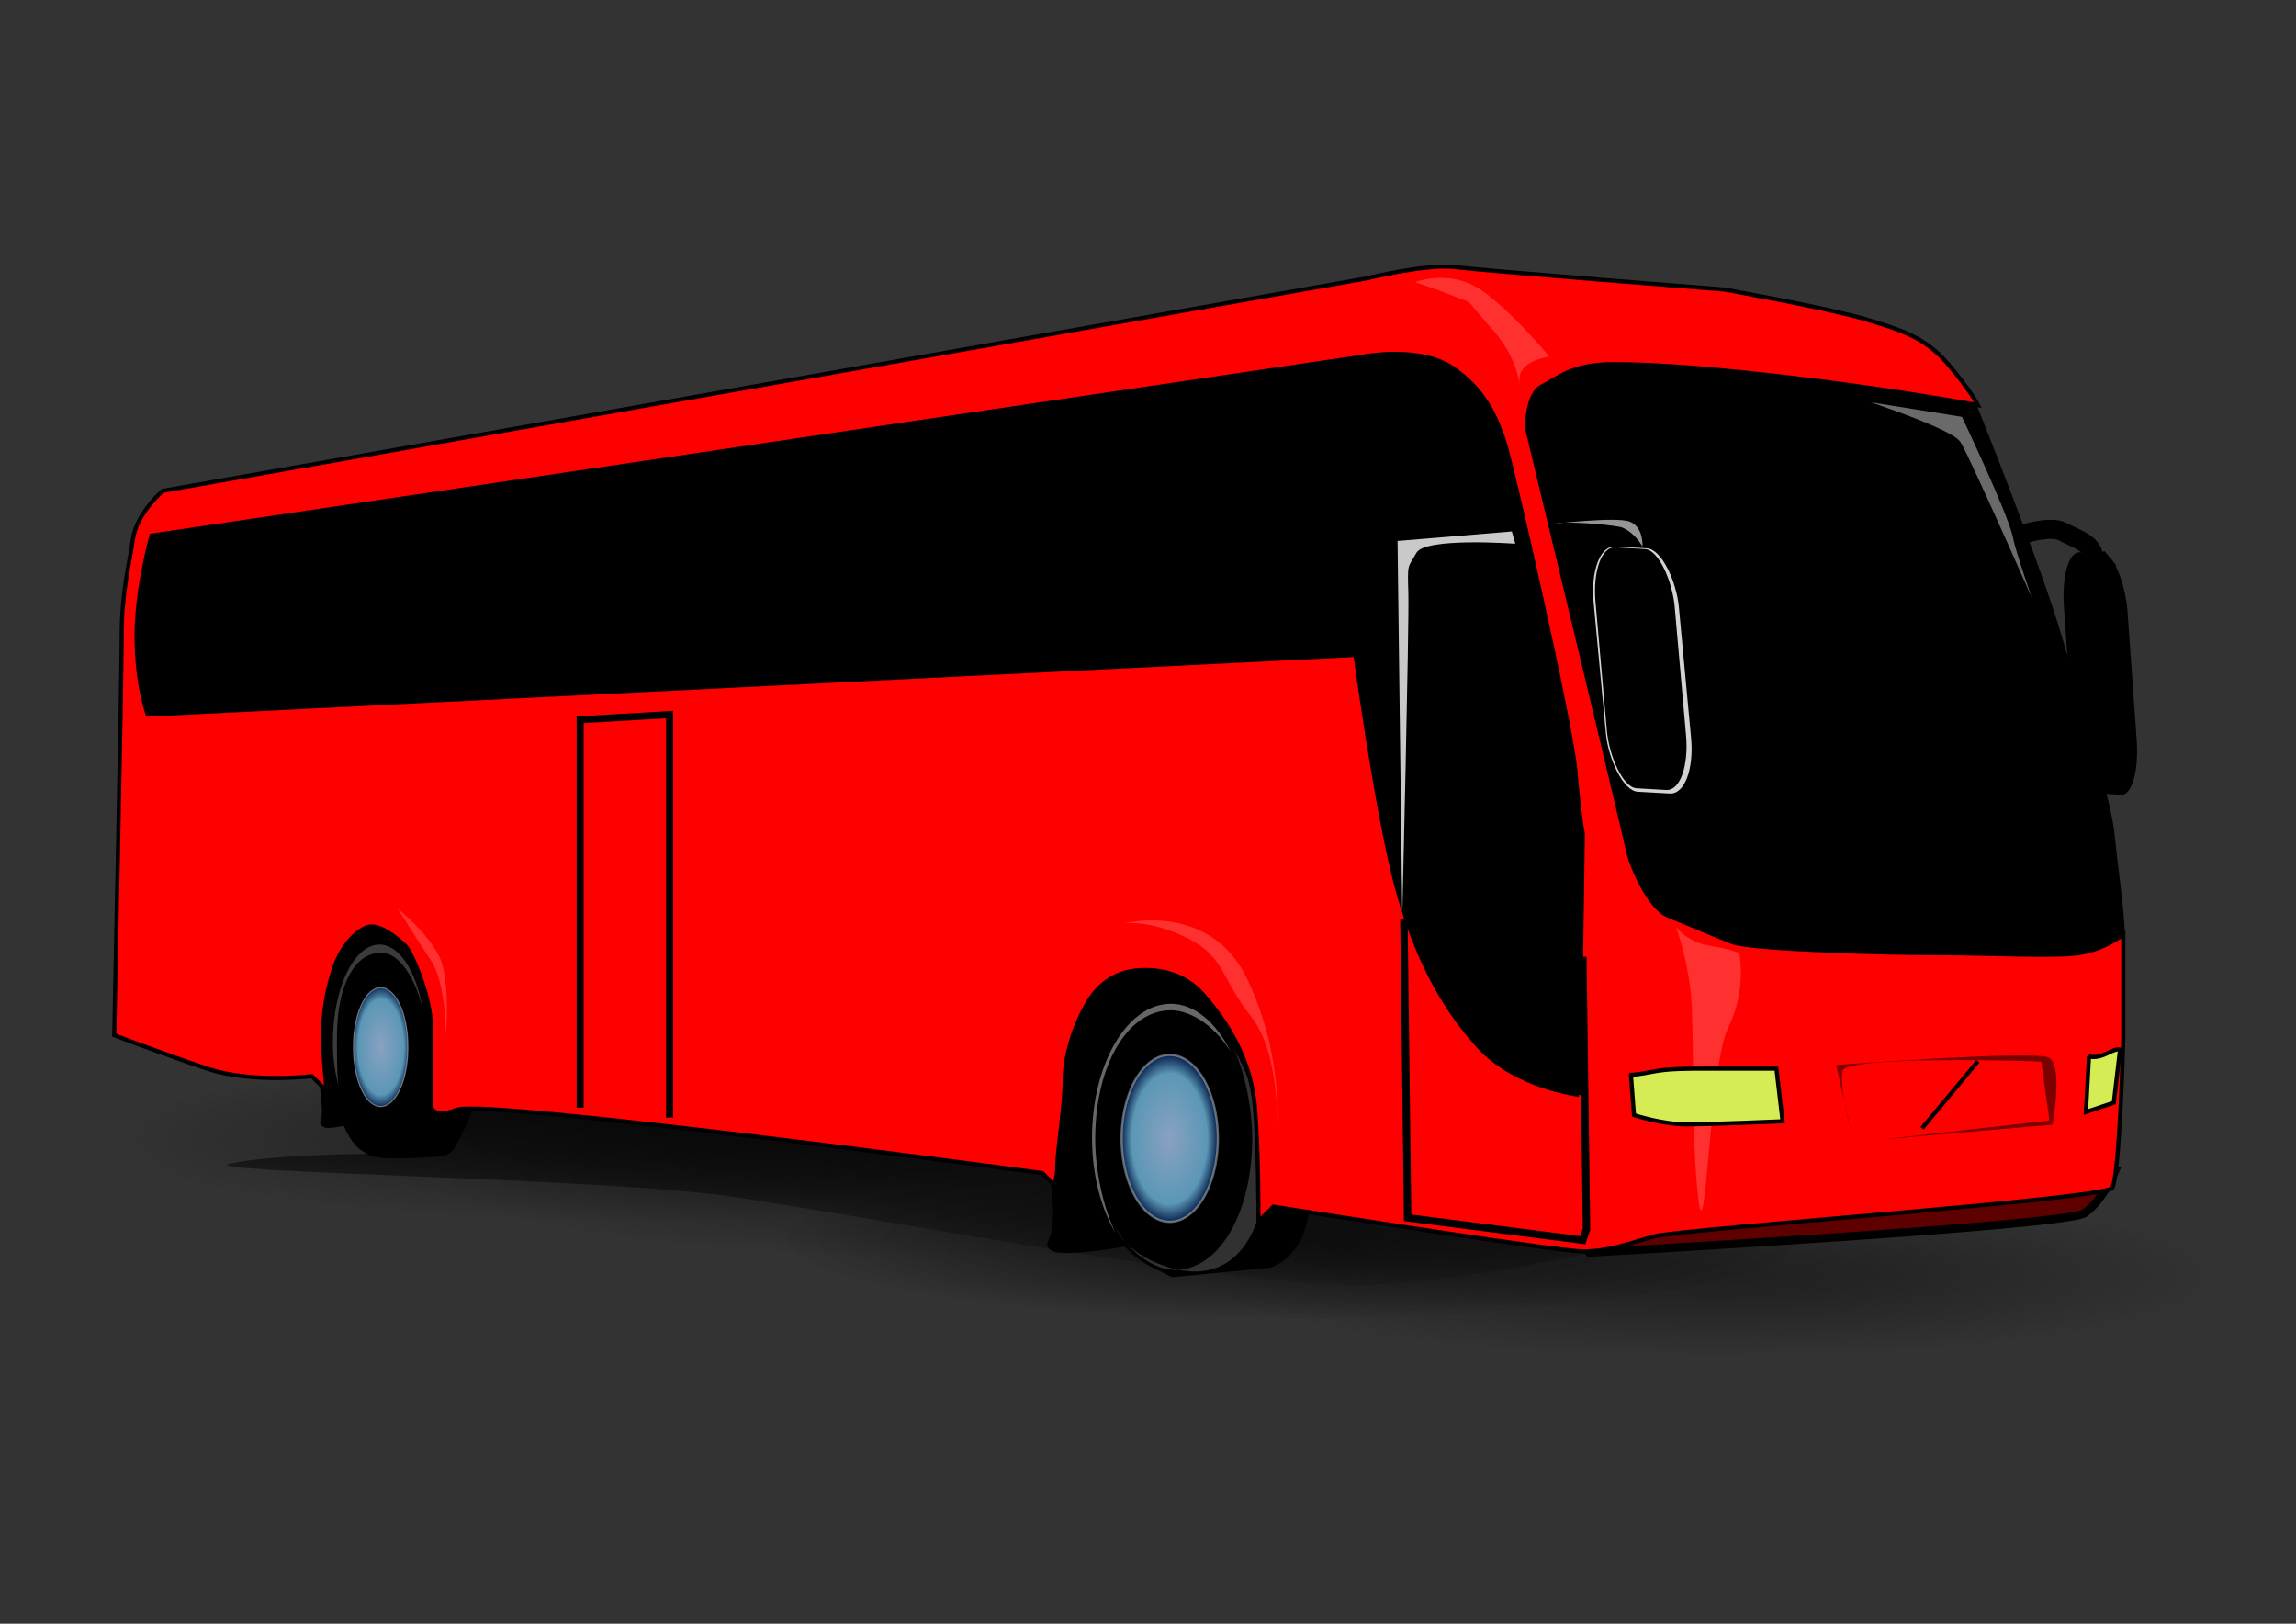 <?xml version="1.0"?><svg width="1052.362" height="744.094" xmlns="http://www.w3.org/2000/svg" xmlns:xlink="http://www.w3.org/1999/xlink">
 <rect width="100%" height="100%" fill="#333333" stroke="none"/>
 <title>autobusblanc</title>
 <defs>
  <linearGradient id="linearGradient2287">
   <stop stop-color="#000000" offset="0" id="stop2289"/>
   <stop stop-color="#000000" stop-opacity="0" offset="1" id="stop2291"/>
  </linearGradient>
  <linearGradient id="linearGradient2260">
   <stop stop-color="#000000" offset="0" id="stop2262"/>
   <stop stop-color="#000000" stop-opacity="0.827" offset="0.261" id="stop2268"/>
   <stop stop-color="#000000" stop-opacity="0" offset="1" id="stop2264"/>
  </linearGradient>
  <linearGradient id="linearGradient2165">
   <stop stop-color="#8aa1c1" offset="0" id="stop2167"/>
   <stop stop-color="#5b97b6" offset="0.783" id="stop2173"/>
   <stop stop-color="#0a244e" offset="1" id="stop2169"/>
  </linearGradient>
  <radialGradient xlink:href="#linearGradient2260" r="49.884" id="radialGradient2352" gradientUnits="userSpaceOnUse" gradientTransform="matrix(4.762, 0, 0, 0.754, 188.28, -304.18)" fy="1178.523" fx="125.727" cy="1178.523" cx="125.727"/>
  <radialGradient xlink:href="#linearGradient2260" r="49.884" id="radialGradient2354" gradientUnits="userSpaceOnUse" gradientTransform="matrix(4.762, 0, 0, 0.754, -5.21, -321.379)" fy="1178.523" fx="125.727" cy="1178.523" cx="125.727"/>
  <radialGradient xlink:href="#linearGradient2260" r="49.884" id="radialGradient2356" gradientUnits="userSpaceOnUse" gradientTransform="matrix(4.762, 0, 0, 0.754, -160.002, -349.328)" fy="1178.523" fx="125.727" cy="1178.523" cx="125.727"/>
  <radialGradient xlink:href="#linearGradient2260" r="49.884" id="radialGradient2358" gradientUnits="userSpaceOnUse" gradientTransform="matrix(4.762, 0, 0, 0.754, -312.644, -366.527)" fy="1178.523" fx="125.727" cy="1178.523" cx="125.727"/>
  <radialGradient xlink:href="#linearGradient2260" r="49.884" id="radialGradient2362" gradientUnits="userSpaceOnUse" gradientTransform="matrix(4.762, 0, 0, 0.754, -5.21, -321.379)" fy="1178.523" fx="125.727" cy="1178.523" cx="125.727"/>
  <radialGradient xlink:href="#linearGradient2165" r="16.066" id="radialGradient2366" gradientUnits="userSpaceOnUse" gradientTransform="matrix(1.373, 0, 0, 2.381, -203.159, -360.077)" fy="370.411" fx="538.373" cy="370.411" cx="538.373"/>
  <radialGradient xlink:href="#linearGradient2165" r="10.219" id="radialGradient2368" gradientUnits="userSpaceOnUse" gradientTransform="matrix(1.313, 0, 0, 2.736, -274.702, -363.868)" fy="308.37" fx="342.168" cy="308.37" cx="342.168"/>
  <linearGradient y2="1" y1="-0.139" xlink:href="#linearGradient2287" x2="0.292" x1="0.507" id="linearGradient2423"/>
 </defs>
 <g>
  <title>Layer 1</title>
  <path fill="none" fill-opacity="0.75" fill-rule="evenodd" stroke="#000000" stroke-width="8.75" stroke-miterlimit="4" id="path2374" d="m926.545,245.004c0,0 13.364,-4.455 19.091,-1.273c5.727,3.182 13.364,5.091 14,11.455c0.636,6.364 7.636,0.636 7.636,0.636"/>
  <rect fill="#000000" fill-rule="evenodd" stroke-width="1.248" stroke-linecap="round" stroke-linejoin="round" stroke-miterlimit="4" stroke-dashoffset="0" y="185.772" x="933.77" width="29.242" transform="matrix(0.997, 0.072, 0.071, 0.997, 0, 0)" ry="25.844" rx="9.12" id="rect2372" height="110.696"/>
  <path opacity="0.372" fill="url(#radialGradient2352)" fill-rule="evenodd" stroke-width="0.5" stroke-linecap="round" stroke-linejoin="round" stroke-miterlimit="4" stroke-dashoffset="0" stroke-opacity="0.405" id="path2274" d="m1024.585,584.666a237.562,37.623 0 1 1 -475.124,0a237.562,37.623 0 1 1 475.124,0z"/>
  <path opacity="0.372" fill="url(#radialGradient2354)" fill-rule="evenodd" stroke-width="0.5" stroke-linecap="round" stroke-linejoin="round" stroke-miterlimit="4" stroke-dashoffset="0" stroke-opacity="0.405" id="path2282" d="m831.095,567.467a237.562,37.623 0 1 1 -475.124,0a237.562,37.623 0 1 1 475.124,0z"/>
  <path opacity="0.372" fill="url(#radialGradient2356)" fill-rule="evenodd" stroke-width="0.5" stroke-linecap="round" stroke-linejoin="round" stroke-miterlimit="4" stroke-dashoffset="0" stroke-opacity="0.405" id="path2270" d="m676.303,539.518a237.562,37.623 0 1 1 -475.124,0a237.562,37.623 0 1 1 475.124,0z"/>
  <path opacity="0.372" fill="url(#radialGradient2358)" fill-rule="evenodd" stroke-width="0.5" stroke-linecap="round" stroke-linejoin="round" stroke-miterlimit="4" stroke-dashoffset="0" stroke-opacity="0.405" id="path2258" d="m523.661,522.319a237.562,37.623 0 1 1 -475.124,0a237.562,37.623 0 1 1 475.124,0z"/>
  <path fill="url(#linearGradient2423)" fill-rule="evenodd" stroke-width="1px" id="path2284" d="m168.309,528.827l66.647,-27.949l582.62,51.597c0,0 -137.593,38.698 -202.09,36.548c-64.497,-2.15 -221.439,-32.248 -281.635,-40.848c-60.197,-8.6 -249.387,-10.749 -227.888,-15.049c21.499,-4.3 62.347,-4.3 62.347,-4.3z"/>
  <path opacity="0.372" fill="url(#radialGradient2362)" fill-rule="evenodd" stroke-width="0.5" stroke-linecap="round" stroke-linejoin="round" stroke-miterlimit="4" stroke-dashoffset="0" stroke-opacity="0.405" id="path2278" d="m831.095,567.467a237.562,37.623 0 1 1 -475.124,0a237.562,37.623 0 1 1 475.124,0z"/>
  <path fill="#000000" fill-rule="evenodd" stroke="#000000" stroke-width="3.79" stroke-miterlimit="4" id="path2183" d="m148.407,495.922c0.378,6.422 1.889,14.733 0.378,17.755c-1.511,3.022 9.822,0 9.822,0c0,0 3.4,8.311 6.8,10.956c3.4,2.644 5.667,3.778 10.955,4.156c5.289,0.378 16.244,0 20.778,-0.378c4.533,-0.378 7.555,0 9.822,-3.778c2.267,-3.778 5.667,-10.578 7.933,-17.378c2.267,-6.8 0.378,-62.333 0.378,-62.333c0,0 -32.866,-28.711 -43.822,-28.333c-10.955,0.378 -26.822,22.667 -26.822,27.2c0,4.533 3.778,54.022 3.778,54.022l0,-1.889z"/>
  <path fill="#000000" fill-rule="evenodd" stroke="#000000" stroke-width="3.79" stroke-miterlimit="4" id="path2157" d="m537.557,583.363l43.98,-4.256c0,0 7.094,-1.419 12.768,-11.35c5.675,-9.931 5.675,-36.886 5.675,-36.886l-5.675,-85.123c0,0 -19.862,-19.862 -58.167,-14.187c-38.305,5.675 -56.748,28.374 -55.33,56.748c1.419,28.374 2.837,53.911 2.837,53.911c0,0 2.837,19.862 -1.419,26.956c-4.256,7.094 34.049,0 34.049,0c0,0 4.256,5.675 12.768,9.931c8.512,4.256 8.512,4.256 8.512,4.256z"/>
  <path fill="#ffffff" fill-opacity="0.195" fill-rule="evenodd" stroke-width="1.032" stroke-linecap="round" stroke-linejoin="round" stroke-miterlimit="4" stroke-dashoffset="0" stroke-opacity="0.384" id="path2181" d="m547.042,582.703c19.919,0.363 32.885,-17.303 33.503,-51.181c0.313,-17.15 -8.718,-39.995 -15.19,-51.257c5.096,10.776 8.871,28.12 8.596,43.168c-0.618,33.878 -15.809,58.87 -35.729,58.507c-9.902,-0.181 -20.879,-8.625 -27.2,-19.739c6.376,13.578 24.903,20.299 36.019,20.501z"/>
  <path fill="#000000" fill-rule="evenodd" stroke="#000000" stroke-width="3.79" stroke-miterlimit="4" id="path2149" d="m746.107,415.955l-25.537,-106.403l-28.374,-129.103l21.281,-24.118l174.501,18.443l15.606,9.931c0,0 29.793,73.773 39.724,107.822c9.931,34.049 22.699,75.192 24.118,90.798c1.419,15.606 5.675,41.143 4.256,49.655c-1.419,8.512 -89.379,21.281 -89.379,21.281l-119.172,-15.606l-17.025,-22.699z"/>
  <path fill="#5f0000" fill-rule="evenodd" stroke="#000000" stroke-width="3.79" stroke-miterlimit="4" id="path2145" d="m728.465,574.008c0,0 218.482,-12.121 226.926,-18.032c8.444,-5.911 13.868,-18.903 13.868,-18.903c0,0 -144.139,11.859 -178.338,16.927c-34.2,5.068 -62.455,20.009 -62.455,20.009z"/>
  <path fill="#ff0000" fill-rule="evenodd" stroke="#000000" stroke-width="1.895" stroke-miterlimit="4" id="path1358" d="m52.361,474.382c0,0 3.417,-162.3 3.417,-182.801c0,-20.501 3.417,-32.46 5.125,-44.419c1.708,-11.959 13.667,-22.209 13.667,-22.209l551.819,-97.38c0,0 27.335,-6.834 41.002,-5.125c13.667,1.708 123.006,10.251 123.006,10.251c0,0 47.836,8.542 64.92,13.667c17.084,5.125 27.335,8.542 37.585,20.501c10.251,11.959 13.667,18.793 13.667,18.793c0,0 -37.585,-6.834 -80.296,-11.959c-42.71,-5.125 -68.337,-6.834 -87.129,-6.834c-18.793,0 -25.626,6.834 -32.46,10.25c-6.834,3.417 -6.834,18.793 -6.834,18.793c0,0 44.419,184.509 46.127,193.051c1.708,8.542 10.25,27.335 18.793,30.751c8.542,3.417 20.501,8.542 29.043,11.959c8.542,3.417 70.045,5.125 93.963,5.125c23.918,0 52.961,1.708 64.92,0c11.959,-1.708 20.501,-8.542 20.501,-8.542l0,47.836c0,0 -1.708,63.211 -5.125,68.337c-3.417,5.125 -198.176,18.793 -210.135,22.209c-11.959,3.417 -20.501,6.834 -32.46,6.834c-11.959,0 -141.799,-20.501 -141.799,-20.501l-6.834,6.834c0,0 0,-34.168 -1.708,-52.961c-1.708,-18.793 -10.25,-35.877 -23.918,-51.253c-13.667,-15.376 -34.168,-10.25 -34.168,-10.25c0,0 -10.251,1.708 -17.084,11.959c-6.834,10.25 -11.959,25.626 -11.959,37.585c0,11.959 -3.417,32.46 -3.417,39.294c0,6.834 -1.708,8.542 -1.708,8.542l-5.125,-5.125c0,0 -254.554,-34.168 -268.221,-29.043c-13.667,5.125 -11.959,-3.417 -11.959,-3.417c0,0 0,-20.501 0,-34.168c0,-13.667 -8.542,-34.168 -11.959,-37.585c-3.417,-3.417 -11.959,-10.25 -17.084,-8.542c-5.125,1.708 -11.959,8.542 -15.376,18.793c-3.417,10.251 -5.125,20.501 -5.125,30.752c0,10.25 1.708,25.626 1.708,25.626l-6.834,-6.834c0,0 -27.335,3.417 -47.836,-3.417c-20.501,-6.834 -42.71,-15.376 -42.71,-15.376z"/>
  <path fill="#000000" fill-opacity="0.514" fill-rule="evenodd" stroke-width="1px" id="path2119" d="m848.483,518.801l-6.834,-30.751c0,0 90.546,-6.834 97.38,-3.417c6.834,3.417 1.708,30.752 1.708,30.752l-78.587,6.834l77.173,-8.704l-3.711,-26.966c-5.257,-0.501 -89.382,-2.71 -91.091,4.124c-1.708,6.834 3.962,28.13 3.962,28.13z"/>
  <path fill="none" fill-opacity="0.75" fill-rule="evenodd" stroke="#000000" stroke-width="1.895px" id="path2121" d="m880.943,517.093l25.626,-30.751"/>
  <path fill="#000000" fill-rule="evenodd" stroke="#000000" stroke-width="1.895px" id="path2131" d="m723.769,501.717c0,0 -29.043,-3.417 -46.127,-22.209c-17.084,-18.793 -30.752,-44.419 -39.294,-80.296c-8.542,-35.877 -17.084,-99.088 -17.084,-99.088l-553.527,27.335c0,0 -5.125,-13.667 -5.125,-35.877c0,-22.209 6.834,-46.127 6.834,-46.127l555.235,-82.004c0,0 25.626,-5.125 41.002,5.125c15.376,10.25 20.501,23.918 23.918,34.168c3.417,10.251 30.751,129.84 32.46,150.341c1.708,20.501 3.417,29.043 3.417,29.043l-1.708,119.589z"/>
  <path fill="none" fill-opacity="0.75" fill-rule="evenodd" stroke="#000000" stroke-width="3.411" stroke-miterlimit="4" id="path2133" d="m643.473,421.421l1.708,136.673l80.296,10.25l1.708,-5.125l-1.708,-124.714"/>
  <path fill="none" fill-opacity="0.75" fill-rule="evenodd" stroke="#000000" stroke-width="3.222" stroke-miterlimit="4" id="path2135" d="m265.913,507.601l0,-177.767l41.002,-2.375l0,184.701"/>
  <path fill="#ffffff" fill-opacity="0.189" fill-rule="evenodd" stroke-width="1px" id="path2137" d="m585.387,518.801c0,0 1.708,-35.877 -11.959,-52.961c-13.667,-17.084 -11.959,-27.335 -29.043,-35.877c-17.084,-8.542 -29.043,-6.834 -29.043,-6.834c0,0 39.294,-10.25 56.378,25.626c17.084,35.877 13.667,70.045 13.667,70.045z"/>
  <path fill="#ffffff" fill-opacity="0.189" fill-rule="evenodd" stroke-width="1px" id="path2139" d="m204.41,474.382c0,0 0,-23.918 -6.834,-34.168c-6.834,-10.25 -15.376,-23.918 -15.376,-23.918c0,0 17.084,13.667 20.501,25.626c3.417,11.959 1.708,32.46 1.708,32.46z"/>
  <path fill="#ffffff" fill-opacity="0.189" fill-rule="evenodd" stroke-width="1px" id="path2141" d="m648.599,129.282c0,0 17.084,-6.834 32.46,5.125c15.376,11.959 29.043,29.043 29.043,29.043c0,0 -13.667,1.708 -13.667,10.251c0,8.542 1.708,-6.834 -11.959,-22.209c-13.667,-15.376 -8.542,-11.959 -17.084,-15.376c-8.542,-3.417 -18.793,-6.834 -18.793,-6.834z"/>
  <path fill="#ffffff" fill-opacity="0.189" fill-rule="evenodd" stroke-width="1px" id="path2143" d="m768.188,424.838c0,0 5.125,6.834 15.376,8.542c10.25,1.708 13.667,3.417 13.667,3.417c0,0 3.417,17.084 -5.125,34.168c-8.542,17.084 -10.25,105.922 -13.667,78.587c-3.417,-27.335 -1.708,-76.879 -3.417,-93.963c-1.708,-17.084 -6.834,-30.751 -6.834,-30.751z"/>
  <path fill="#ffffff" fill-opacity="0.789" fill-rule="evenodd" stroke-width="1px" id="path2151" d="m642.722,419.581l-2.162,-171.674l52.387,-4.365l1.583,5.631c0,0 -41.249,-3.056 -45.297,4.158c-4.048,7.214 -4.13,4.378 -3.717,18.559c0.413,14.181 -2.794,147.69 -2.794,147.69z"/>
  <path fill="#d6ec54" fill-rule="evenodd" stroke="#000000" stroke-width="1.895px" id="path2153" d="m747.526,492.565l1.419,18.443c0,0 12.768,4.256 24.118,4.256c11.35,0 43.98,-1.419 43.98,-1.419l-2.837,-24.118c0,0 -21.281,0 -31.212,0c-9.931,0 -18.443,0 -25.537,1.419c-7.094,1.419 -9.931,1.419 -9.931,1.419z"/>
  <path fill="#d6ec54" fill-rule="evenodd" stroke="#000000" stroke-width="1.895px" id="path2155" d="m957.495,484.053l-1.419,25.537l12.768,-4.256l2.837,-24.118c0,0 0,-1.419 -5.675,1.419c-5.675,2.837 -8.512,1.419 -8.512,1.419z"/>
  <path fill="url(#radialGradient2366)" fill-rule="evenodd" stroke="#ffffff" stroke-width="1.032" stroke-linecap="round" stroke-linejoin="round" stroke-miterlimit="4" stroke-dashoffset="0" stroke-opacity="0.384" id="path2163" d="m558.2,521.696a22.061,38.244 0 1 1 -44.123,0a22.061,38.244 0 1 1 44.123,0z"/>
  <path fill="#ffffff" fill-opacity="0.405" fill-rule="evenodd" stroke-width="1.032" stroke-linecap="round" stroke-linejoin="round" stroke-miterlimit="4" stroke-dashoffset="0" stroke-opacity="0.384" id="path2175" d="m536.6,460.004c-19.923,0 -36.068,27.532 -36.068,61.416c0,17.153 4.161,32.566 10.838,43.708c-5.292,-10.681 -9.383,-27.954 -9.383,-43.004c-0,-33.884 14.733,-59.149 34.655,-59.149c9.903,0 21.032,8.242 27.556,19.239c-6.622,-13.459 -16.48,-22.209 -27.599,-22.209z"/>
  <path fill="url(#radialGradient2368)" fill-rule="evenodd" stroke="#ffffff" stroke-width="0.5" stroke-linecap="round" stroke-linejoin="round" stroke-miterlimit="4" stroke-dashoffset="0" stroke-opacity="0.405" id="path2185" d="m186.938,479.852a12.467,27.011 0 1 1 -24.933,0a12.467,27.011 0 1 1 24.933,0z"/>
  <path opacity="0.372" fill="#ffffff" fill-opacity="0.627" fill-rule="evenodd" stroke-width="0.5" stroke-linecap="round" stroke-linejoin="round" stroke-miterlimit="4" stroke-dashoffset="0" stroke-opacity="0.405" id="path2199" d="m173.928,432.86c-11.782,0 -21.38,20.136 -21.38,44.951c0,7.468 1.133,14.174 2.665,20.373c-0.856,-4.865 -0.784,-17.146 -0.784,-22.635c0,-24.815 8.465,-38.966 20.247,-38.966c8.225,0 15.529,11.283 19.093,25.652c-3.023,-17.094 -10.675,-29.375 -19.84,-29.375z"/>
  <path fill="#ffffff" fill-opacity="0.416" fill-rule="evenodd" stroke="#000000" stroke-width="1.895px" id="path2295" d="m846.146,181.564l53.747,8.6c0,0 21.499,45.148 23.649,55.897c2.15,10.749 17.199,51.597 17.199,51.597c0,0 -38.698,-88.145 -42.998,-94.595c-4.3,-6.45 -51.597,-21.499 -51.597,-21.499z"/>
  <rect fill="#ffffff" fill-opacity="0.827" fill-rule="evenodd" stroke-width="1.392" stroke-linecap="round" stroke-linejoin="round" stroke-miterlimit="4" stroke-dashoffset="0" y="211.652" x="709.009" width="39.109" transform="matrix(0.999, 0.055, 0.093, 0.996, 0, 0)" ry="26.336" rx="12.197" id="rect2378" height="112.804"/>
  <rect fill="#000000" fill-rule="evenodd" stroke-width="1.392" stroke-linecap="round" stroke-linejoin="round" stroke-miterlimit="4" stroke-dashoffset="0" y="209.708" x="711.989" width="36.36" transform="matrix(0.998, 0.058, 0.088, 0.996, 0, 0)" ry="25.88" rx="11.34" id="rect2370" height="110.849"/>
  <path fill="#ffffff" fill-opacity="0.584" fill-rule="evenodd" stroke-width="1px" id="path2376" d="m752.818,250.549c0,0 -3.182,-6.364 -9.545,-8.909c-8.909,-1.909 -27.364,-2.545 -29.909,-1.909c-2.545,0.636 27.364,-3.182 33.727,-0.636c6.364,2.545 5.727,11.455 5.727,11.455z"/>
 </g>
</svg>